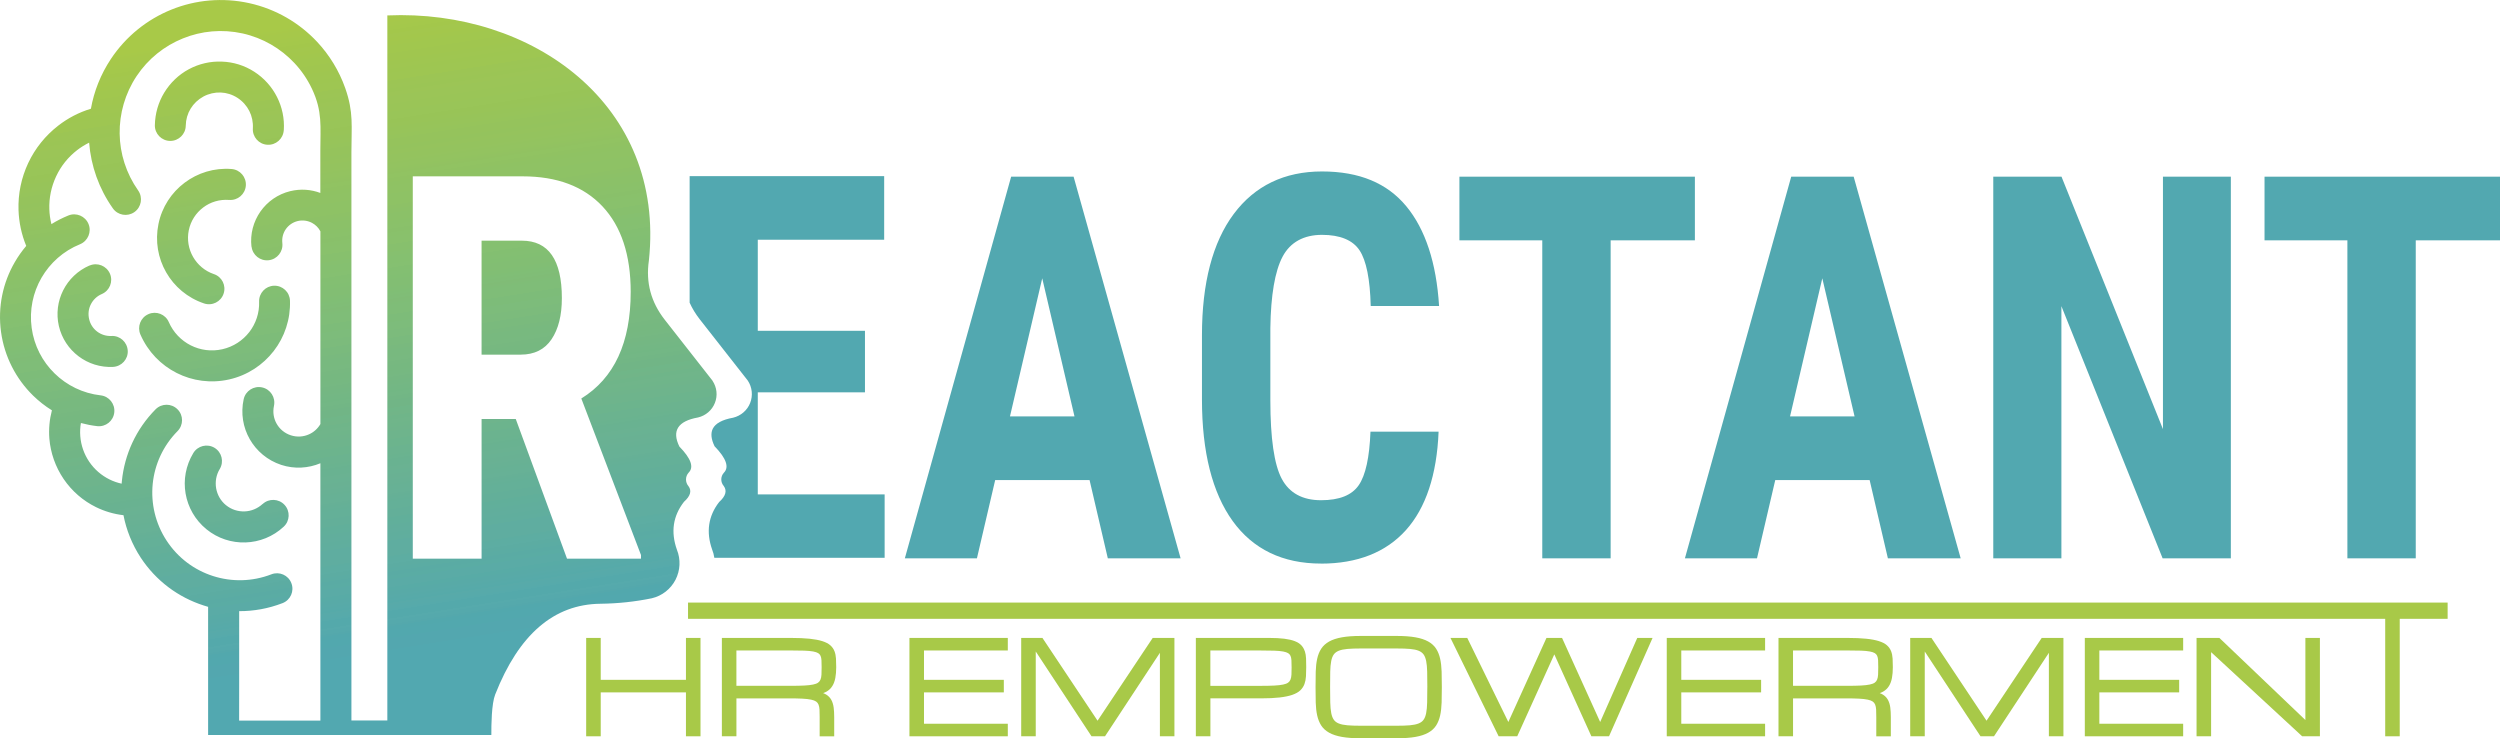 <?xml version="1.0" encoding="UTF-8"?>
<svg xmlns="http://www.w3.org/2000/svg" xmlns:xlink="http://www.w3.org/1999/xlink" id="Calque_1" viewBox="0 0 972.41 287.16">
  <defs>
    <style>.cls-1{fill:#a8c948;}.cls-2{fill:#52a8b0;}.cls-3{fill:url(#Dégradé_sans_nom_2);}</style>
    <linearGradient id="Dégradé_sans_nom_2" x1="116.39" y1="-5.48" x2="163.24" y2="290.31" gradientUnits="userSpaceOnUse">
      <stop offset="0" stop-color="#a8c948"></stop>
      <stop offset=".03" stop-color="#a8c948"></stop>
      <stop offset=".05" stop-color="#a8c948"></stop>
      <stop offset=".05" stop-color="#a8c948"></stop>
      <stop offset=".06" stop-color="#a6c84a"></stop>
      <stop offset=".06" stop-color="#a6c84a"></stop>
      <stop offset=".07" stop-color="#a5c84b"></stop>
      <stop offset=".07" stop-color="#a4c84b"></stop>
      <stop offset=".07" stop-color="#a4c84b"></stop>
      <stop offset=".08" stop-color="#a3c74b"></stop>
      <stop offset=".08" stop-color="#a3c74d"></stop>
      <stop offset=".09" stop-color="#a3c74c"></stop>
      <stop offset=".09" stop-color="#a2c74d"></stop>
      <stop offset=".09" stop-color="#a2c74d"></stop>
      <stop offset=".1" stop-color="#a1c74e"></stop>
      <stop offset=".1" stop-color="#a1c74e"></stop>
      <stop offset=".11" stop-color="#a0c64f"></stop>
      <stop offset=".11" stop-color="#a0c64f"></stop>
      <stop offset=".11" stop-color="#a0c64f"></stop>
      <stop offset=".12" stop-color="#9fc650"></stop>
      <stop offset=".12" stop-color="#9fc650"></stop>
      <stop offset=".12" stop-color="#9fc651"></stop>
      <stop offset=".13" stop-color="#9ec651"></stop>
      <stop offset=".13" stop-color="#9ec652"></stop>
      <stop offset=".14" stop-color="#9ec652"></stop>
      <stop offset=".14" stop-color="#9ec654"></stop>
      <stop offset=".14" stop-color="#9cc554"></stop>
      <stop offset=".15" stop-color="#9cc555"></stop>
      <stop offset=".15" stop-color="#9bc555"></stop>
      <stop offset=".16" stop-color="#9cc556"></stop>
      <stop offset=".16" stop-color="#9cc556"></stop>
      <stop offset=".16" stop-color="#9bc557"></stop>
      <stop offset=".17" stop-color="#9bc557"></stop>
      <stop offset=".17" stop-color="#9ac557"></stop>
      <stop offset=".18" stop-color="#9ac557"></stop>
      <stop offset=".18" stop-color="#99c558"></stop>
      <stop offset=".18" stop-color="#99c558"></stop>
      <stop offset=".19" stop-color="#99c558"></stop>
      <stop offset=".19" stop-color="#98c457"></stop>
      <stop offset=".2" stop-color="#98c458"></stop>
      <stop offset=".2" stop-color="#97c458"></stop>
      <stop offset=".2" stop-color="#97c459"></stop>
      <stop offset=".21" stop-color="#97c45a"></stop>
      <stop offset=".21" stop-color="#96c45a"></stop>
      <stop offset=".21" stop-color="#96c45b"></stop>
      <stop offset=".22" stop-color="#95c35c"></stop>
      <stop offset=".22" stop-color="#95c35c"></stop>
      <stop offset=".23" stop-color="#94c35d"></stop>
      <stop offset=".23" stop-color="#94c35e"></stop>
      <stop offset=".23" stop-color="#95c35d"></stop>
      <stop offset=".24" stop-color="#94c35e"></stop>
      <stop offset=".24" stop-color="#94c35e"></stop>
      <stop offset=".25" stop-color="#93c360"></stop>
      <stop offset=".25" stop-color="#93c360"></stop>
      <stop offset=".25" stop-color="#93c360"></stop>
      <stop offset=".26" stop-color="#91c261"></stop>
      <stop offset=".26" stop-color="#91c362"></stop>
      <stop offset=".27" stop-color="#90c262"></stop>
      <stop offset=".27" stop-color="#90c263"></stop>
      <stop offset=".27" stop-color="#8fc263"></stop>
      <stop offset=".28" stop-color="#8fc264"></stop>
      <stop offset=".28" stop-color="#8fc264"></stop>
      <stop offset=".29" stop-color="#8ec265"></stop>
      <stop offset=".29" stop-color="#8ec265"></stop>
      <stop offset=".29" stop-color="#8ec265"></stop>
      <stop offset=".3" stop-color="#8ec265"></stop>
      <stop offset=".3" stop-color="#8ec266"></stop>
      <stop offset=".3" stop-color="#8dc166"></stop>
      <stop offset=".31" stop-color="#8cc167"></stop>
      <stop offset=".31" stop-color="#8bc168"></stop>
      <stop offset=".32" stop-color="#8bc168"></stop>
      <stop offset=".32" stop-color="#8ac169"></stop>
      <stop offset=".32" stop-color="#8ac169"></stop>
      <stop offset=".33" stop-color="#8ac16a"></stop>
      <stop offset=".33" stop-color="#89c06a"></stop>
      <stop offset=".34" stop-color="#89c16b"></stop>
      <stop offset=".34" stop-color="#89c16b"></stop>
      <stop offset=".34" stop-color="#89c16c"></stop>
      <stop offset=".35" stop-color="#89c16c"></stop>
      <stop offset=".35" stop-color="#87c06d"></stop>
      <stop offset=".36" stop-color="#87c06d"></stop>
      <stop offset=".36" stop-color="#86c06f"></stop>
      <stop offset=".36" stop-color="#86c06f"></stop>
      <stop offset=".37" stop-color="#85c070"></stop>
      <stop offset=".37" stop-color="#85c070"></stop>
      <stop offset=".38" stop-color="#85c071"></stop>
      <stop offset=".38" stop-color="#83bf71"></stop>
      <stop offset=".38" stop-color="#83bf71"></stop>
      <stop offset=".39" stop-color="#83bf72"></stop>
      <stop offset=".39" stop-color="#83bf72"></stop>
      <stop offset=".39" stop-color="#82bf72"></stop>
      <stop offset=".4" stop-color="#82be73"></stop>
      <stop offset=".4" stop-color="#82be73"></stop>
      <stop offset=".41" stop-color="#81be74"></stop>
      <stop offset=".41" stop-color="#81be75"></stop>
      <stop offset=".41" stop-color="#80be75"></stop>
      <stop offset=".42" stop-color="#80bd77"></stop>
      <stop offset=".42" stop-color="#80bc76"></stop>
      <stop offset=".43" stop-color="#7fbd78"></stop>
      <stop offset=".43" stop-color="#7fbd78"></stop>
      <stop offset=".43" stop-color="#7fbd78"></stop>
      <stop offset=".44" stop-color="#7fbd78"></stop>
      <stop offset=".44" stop-color="#7dbc79"></stop>
      <stop offset=".45" stop-color="#7dbc79"></stop>
      <stop offset=".45" stop-color="#7dbc7b"></stop>
      <stop offset=".45" stop-color="#7dbc7b"></stop>
      <stop offset=".46" stop-color="#7dbc7b"></stop>
      <stop offset=".46" stop-color="#7cbb7b"></stop>
      <stop offset=".46" stop-color="#7cbb7c"></stop>
      <stop offset=".47" stop-color="#7cbb7c"></stop>
      <stop offset=".47" stop-color="#7aba7d"></stop>
      <stop offset=".48" stop-color="#7aba7d"></stop>
      <stop offset=".48" stop-color="#79bb7f"></stop>
      <stop offset=".48" stop-color="#79b97e"></stop>
      <stop offset=".49" stop-color="#78b97f"></stop>
      <stop offset=".49" stop-color="#78b97f"></stop>
      <stop offset=".5" stop-color="#78b980"></stop>
      <stop offset=".5" stop-color="#78b980"></stop>
      <stop offset=".5" stop-color="#77b880"></stop>
      <stop offset=".51" stop-color="#76b880"></stop>
      <stop offset=".51" stop-color="#76b880"></stop>
      <stop offset=".52" stop-color="#76b882"></stop>
      <stop offset=".52" stop-color="#75b882"></stop>
      <stop offset=".52" stop-color="#75b782"></stop>
      <stop offset=".53" stop-color="#74b783"></stop>
      <stop offset=".53" stop-color="#74b784"></stop>
      <stop offset=".54" stop-color="#72b784"></stop>
      <stop offset=".54" stop-color="#73b785"></stop>
      <stop offset=".54" stop-color="#73b785"></stop>
      <stop offset=".55" stop-color="#72b685"></stop>
      <stop offset=".55" stop-color="#72b685"></stop>
      <stop offset=".55" stop-color="#71b586"></stop>
      <stop offset=".56" stop-color="#71b586"></stop>
      <stop offset=".56" stop-color="#70b688"></stop>
      <stop offset=".57" stop-color="#71b588"></stop>
      <stop offset=".57" stop-color="#71b589"></stop>
      <stop offset=".57" stop-color="#6fb589"></stop>
      <stop offset=".58" stop-color="#70b58a"></stop>
      <stop offset=".58" stop-color="#6fb58a"></stop>
      <stop offset=".59" stop-color="#6fb48b"></stop>
      <stop offset=".59" stop-color="#6fb48b"></stop>
      <stop offset=".59" stop-color="#6eb48c"></stop>
      <stop offset=".6" stop-color="#6eb48c"></stop>
      <stop offset=".6" stop-color="#6cb48d"></stop>
      <stop offset=".61" stop-color="#6cb48d"></stop>
      <stop offset=".61" stop-color="#6bb38e"></stop>
      <stop offset=".61" stop-color="#6bb38f"></stop>
      <stop offset=".62" stop-color="#6bb38f"></stop>
      <stop offset=".62" stop-color="#6ab38f"></stop>
      <stop offset=".62" stop-color="#6ab38f"></stop>
      <stop offset=".63" stop-color="#69b291"></stop>
      <stop offset=".63" stop-color="#69b291"></stop>
      <stop offset=".64" stop-color="#6ab292"></stop>
      <stop offset=".64" stop-color="#69b292"></stop>
      <stop offset=".64" stop-color="#69b293"></stop>
      <stop offset=".65" stop-color="#69b193"></stop>
      <stop offset=".65" stop-color="#69b194"></stop>
      <stop offset=".66" stop-color="#67b194"></stop>
      <stop offset=".66" stop-color="#67b195"></stop>
      <stop offset=".66" stop-color="#67b195"></stop>
      <stop offset=".67" stop-color="#67b196"></stop>
      <stop offset=".67" stop-color="#66b096"></stop>
      <stop offset=".68" stop-color="#64b097"></stop>
      <stop offset=".68" stop-color="#64b097"></stop>
      <stop offset=".68" stop-color="#64b098"></stop>
      <stop offset=".69" stop-color="#64b098"></stop>
      <stop offset=".69" stop-color="#63af99"></stop>
      <stop offset=".7" stop-color="#63af99"></stop>
      <stop offset=".7" stop-color="#63af9a"></stop>
      <stop offset=".7" stop-color="#61af9a"></stop>
      <stop offset=".71" stop-color="#61af9b"></stop>
      <stop offset=".71" stop-color="#61ae9b"></stop>
      <stop offset=".71" stop-color="#61ae9c"></stop>
      <stop offset=".72" stop-color="#61ae9d"></stop>
      <stop offset=".72" stop-color="#60ae9d"></stop>
      <stop offset=".73" stop-color="#60ae9e"></stop>
      <stop offset=".73" stop-color="#5fae9e"></stop>
      <stop offset=".73" stop-color="#5fada0"></stop>
      <stop offset=".74" stop-color="#5fada0"></stop>
      <stop offset=".74" stop-color="#5fada0"></stop>
      <stop offset=".75" stop-color="#5fada0"></stop>
      <stop offset=".75" stop-color="#5dada1"></stop>
      <stop offset=".75" stop-color="#5dada1"></stop>
      <stop offset=".76" stop-color="#5dada3"></stop>
      <stop offset=".76" stop-color="#5caca2"></stop>
      <stop offset=".77" stop-color="#5baca3"></stop>
      <stop offset=".77" stop-color="#5baca3"></stop>
      <stop offset=".77" stop-color="#5aaba4"></stop>
      <stop offset=".78" stop-color="#5aaca4"></stop>
      <stop offset=".78" stop-color="#5aaba6"></stop>
      <stop offset=".79" stop-color="#5aaba6"></stop>
      <stop offset=".79" stop-color="#58aba6"></stop>
      <stop offset=".79" stop-color="#58aba6"></stop>
      <stop offset=".8" stop-color="#58aaa7"></stop>
      <stop offset=".8" stop-color="#58aaa7"></stop>
      <stop offset=".8" stop-color="#58aaa8"></stop>
      <stop offset=".81" stop-color="#56aaa9"></stop>
      <stop offset=".81" stop-color="#58aaa9"></stop>
      <stop offset=".82" stop-color="#56aaab"></stop>
      <stop offset=".82" stop-color="#56aaab"></stop>
      <stop offset=".82" stop-color="#54a9ab"></stop>
      <stop offset=".83" stop-color="#54a9ab"></stop>
      <stop offset=".83" stop-color="#56aaac"></stop>
      <stop offset=".84" stop-color="#54a8ac"></stop>
      <stop offset=".84" stop-color="#54a8ad"></stop>
      <stop offset=".84" stop-color="#52a8ad"></stop>
      <stop offset=".85" stop-color="#52a8ae"></stop>
      <stop offset=".85" stop-color="#52a8ae"></stop>
      <stop offset=".86" stop-color="#53a7af"></stop>
      <stop offset=".86" stop-color="#53a7af"></stop>
      <stop offset=".88" stop-color="#52a8b0"></stop>
      <stop offset=".89" stop-color="#52a8b0"></stop>
      <stop offset="1" stop-color="#52a8b0"></stop>
    </linearGradient>
  </defs>
  <g>
    <g>
      <polygon class="cls-1" points="266.81 264.43 233.66 264.43 233.66 248.13 228 248.13 228 286.39 233.66 286.39 233.66 269.31 266.81 269.31 266.81 286.39 272.47 286.39 272.47 248.13 266.81 248.13 266.81 264.43"></polygon>
      <path class="cls-1" d="M324.57,253.28c-.34-.88-.9-1.66-1.64-2.31-.73-.64-1.78-1.18-3.11-1.6-1.29-.41-2.95-.72-4.93-.93-1.96-.2-4.4-.31-7.24-.31h-26.87v38.26h5.66v-14.75h20.43c2.06,0,3.81,.04,5.2,.11,1.38,.07,2.53,.2,3.43,.39,.85,.18,1.5,.43,1.95,.74,.43,.3,.73,.69,.93,1.19,.21,.53,.34,1.18,.38,1.94,.04,.81,.06,1.79,.06,2.9v7.49h5.66v-7.49c0-1.37-.07-2.62-.21-3.7-.15-1.12-.45-2.11-.89-2.94-.46-.85-1.12-1.55-1.97-2.08-.36-.23-.77-.42-1.24-.59,.49-.17,.94-.37,1.34-.6,.92-.53,1.68-1.25,2.24-2.15,.55-.87,.94-1.94,1.17-3.17,.22-1.2,.34-2.6,.34-4.18,0-1.21-.03-2.34-.09-3.35-.06-1.05-.26-2.02-.59-2.87Zm-6.35,12.24c-.44,.32-1.1,.57-1.95,.74-.89,.19-2.05,.32-3.43,.39-1.39,.07-3.14,.11-5.2,.11h-21.21v-13.75h21.21c2.07,0,3.83,.02,5.21,.07,1.39,.05,2.54,.16,3.43,.32,.86,.16,1.52,.38,1.96,.65,.42,.26,.72,.59,.91,1.02,.21,.46,.33,1.04,.37,1.74,.04,.74,.06,1.65,.06,2.69,0,1.12-.02,2.1-.06,2.9-.04,.76-.16,1.41-.38,1.93-.2,.5-.5,.88-.93,1.19Z"></path>
      <polygon class="cls-1" points="353.74 286.39 392 286.39 392 281.51 359.4 281.51 359.4 269.31 390.45 269.31 390.45 264.43 359.4 264.43 359.4 253.01 392 253.01 392 248.13 353.74 248.13 353.74 286.39"></polygon>
      <polygon class="cls-1" points="426.91 280.33 405.47 248.13 397.21 248.13 397.21 286.39 402.87 286.39 402.87 253.41 424.56 286.39 429.81 286.39 451.16 253.92 451.16 286.39 456.81 286.39 456.81 248.13 448.36 248.13 426.91 280.33"></polygon>
      <path class="cls-1" d="M507.51,253.31c-.28-.88-.73-1.65-1.33-2.3-.6-.65-1.47-1.2-2.57-1.63-1.07-.42-2.43-.73-4.06-.94-1.61-.2-3.6-.31-5.92-.31h-28.49v38.26h5.66v-14.75h19.66c2.85,0,5.29-.12,7.25-.34,1.97-.23,3.63-.57,4.93-1.02,1.33-.46,2.38-1.05,3.12-1.75,.74-.71,1.29-1.54,1.63-2.47,.33-.91,.53-1.93,.59-3.04,.06-1.09,.09-2.27,.09-3.52s-.02-2.33-.06-3.34c-.04-1.04-.2-2-.47-2.85Zm-5.12,6.19c0,1.11-.02,2.09-.06,2.9-.04,.76-.17,1.41-.38,1.94-.2,.5-.5,.88-.93,1.19-.45,.32-1.1,.57-1.95,.74-.89,.19-2.05,.32-3.43,.39-1.39,.07-3.14,.11-5.2,.11h-19.66v-13.75h19.66c2.07,0,3.83,.02,5.21,.07,1.39,.05,2.54,.16,3.43,.32,.86,.16,1.52,.38,1.96,.65,.42,.26,.71,.59,.91,1.02,.21,.46,.33,1.04,.37,1.74,.04,.75,.06,1.66,.06,2.69Z"></path>
      <path class="cls-1" d="M560.17,256.26c-.33-1.49-.85-2.81-1.56-3.92-.72-1.13-1.76-2.08-3.09-2.82-1.31-.73-2.98-1.28-4.97-1.63-1.97-.35-4.42-.53-7.28-.53h-14.02c-2.86,0-5.31,.18-7.28,.53-1.99,.35-3.66,.9-4.97,1.63-1.33,.74-2.37,1.69-3.1,2.82-.72,1.11-1.25,2.43-1.57,3.92-.32,1.46-.51,3.13-.56,4.97-.05,1.82-.07,3.85-.07,6.03s.02,4.21,.07,6.03c.05,1.84,.24,3.51,.56,4.97,.33,1.49,.86,2.81,1.57,3.92,.73,1.13,1.77,2.08,3.1,2.82,1.31,.73,2.98,1.28,4.97,1.63,1.97,.35,4.42,.53,7.28,.53h14.02c2.86,0,5.31-.18,7.28-.53,1.99-.35,3.66-.9,4.97-1.63,1.33-.74,2.37-1.69,3.09-2.82,.71-1.11,1.23-2.43,1.56-3.92,.32-1.46,.51-3.13,.57-4.97,.06-1.81,.08-3.84,.08-6.03s-.03-4.22-.08-6.03c-.06-1.84-.25-3.51-.57-4.97Zm-5,11c0,2.3-.02,4.32-.06,5.99-.04,1.64-.17,3.04-.39,4.15-.21,1.07-.55,1.94-1.01,2.57-.44,.62-1.09,1.1-1.92,1.43-.87,.35-2,.59-3.36,.71-1.39,.12-3.13,.18-5.16,.18h-14.02c-2.05,0-3.79-.06-5.18-.18-1.36-.12-2.49-.35-3.36-.71-.83-.33-1.47-.81-1.9-1.43-.45-.63-.79-1.5-1-2.57-.22-1.11-.35-2.51-.39-4.15-.04-1.66-.06-3.62-.06-5.99s.02-4.32,.05-5.99c.03-1.63,.16-3.03,.38-4.15,.21-1.07,.55-1.93,1.01-2.57,.44-.61,1.09-1.09,1.92-1.43,.87-.35,2-.59,3.36-.71,1.39-.12,3.14-.18,5.18-.18h14.02c2.05,0,3.79,.06,5.18,.18,1.36,.12,2.48,.35,3.35,.71,.82,.33,1.46,.82,1.91,1.43,.46,.63,.79,1.5,1.01,2.57,.22,1.11,.35,2.51,.39,4.15,.04,1.67,.06,3.69,.06,5.99Z"></path>
      <polygon class="cls-1" points="622.41 280.83 607.72 248.43 607.58 248.13 601.52 248.13 586.69 280.83 570.71 248.13 564.18 248.13 582.92 286.39 590.15 286.39 604.57 254.53 618.99 286.39 625.85 286.39 642.79 248.13 636.84 248.13 622.41 280.83"></polygon>
      <polygon class="cls-1" points="648.31 286.39 686.56 286.39 686.56 281.51 653.96 281.51 653.96 269.31 685.01 269.31 685.01 264.43 653.96 264.43 653.96 253.01 686.56 253.01 686.56 248.13 648.31 248.13 648.31 286.39"></polygon>
      <path class="cls-1" d="M735.56,253.28c-.34-.88-.9-1.66-1.64-2.31-.75-.65-1.76-1.17-3.11-1.6-1.29-.41-2.95-.73-4.93-.93-1.96-.2-4.4-.31-7.24-.31h-26.87v38.26h5.66v-14.75h20.43c2.06,0,3.81,.04,5.2,.11,1.38,.07,2.53,.2,3.43,.39,.85,.18,1.5,.43,1.95,.74,.43,.3,.73,.69,.93,1.19,.21,.53,.34,1.18,.38,1.94,.04,.81,.06,1.79,.06,2.9v7.49h5.66v-7.49c0-1.37-.07-2.61-.21-3.7-.15-1.12-.45-2.11-.89-2.94-.46-.85-1.12-1.55-1.97-2.08-.36-.23-.78-.42-1.24-.59,.49-.17,.94-.37,1.34-.6,.92-.53,1.68-1.25,2.24-2.15,.55-.87,.94-1.94,1.17-3.17,.22-1.2,.34-2.6,.34-4.18,0-1.22-.03-2.34-.09-3.35-.06-1.05-.26-2.02-.59-2.87Zm-6.35,12.24c-.45,.32-1.1,.57-1.95,.74-.89,.19-2.05,.32-3.43,.39-1.39,.07-3.15,.11-5.2,.11h-21.21v-13.75h21.21c2.07,0,3.83,.02,5.21,.07,1.39,.05,2.54,.16,3.43,.32,.86,.16,1.52,.38,1.96,.65,.42,.26,.72,.59,.91,1.02,.21,.46,.33,1.04,.37,1.74,.04,.75,.06,1.66,.06,2.69,0,1.11-.02,2.09-.06,2.9-.04,.76-.17,1.41-.38,1.94-.2,.5-.5,.88-.93,1.19Z"></path>
      <polygon class="cls-1" points="772.69 280.33 751.26 248.13 743 248.13 743 286.39 748.66 286.39 748.66 253.41 770.35 286.39 775.59 286.39 796.94 253.92 796.94 286.39 802.6 286.39 802.6 248.13 794.15 248.13 772.69 280.33"></polygon>
      <polygon class="cls-1" points="810.92 286.39 849.17 286.39 849.17 281.51 816.57 281.51 816.57 269.31 847.62 269.31 847.62 264.43 816.57 264.43 816.57 253.01 849.17 253.01 849.17 248.13 810.92 248.13 810.92 286.39"></polygon>
      <polygon class="cls-1" points="896.71 248.13 896.71 280.06 863.26 248.13 854.38 248.13 854.38 286.39 860.04 286.39 860.04 253.66 895.46 286.39 902.36 286.39 902.36 248.13 896.71 248.13"></polygon>
    </g>
    <polygon class="cls-1" points="267.62 234.38 267.62 240.7 927.76 240.7 927.76 286.39 933.41 286.39 933.41 240.7 952.04 240.7 952.04 234.38 267.62 234.38"></polygon>
  </g>
  <g>
    <path class="cls-2" d="M430.9,217.17l-7.1-30.44h-36.71l-7.1,30.44h-28.04l41.35-148.45h24.29l41.62,148.45h-28.31Zm-38.05-55.2h25.09l-12.55-53.72-12.55,53.72Z"></path>
    <path class="cls-2" d="M513.82,219.21c-14.88,0-26.43-5.57-34.35-16.54-7.93-10.99-11.95-26.89-11.95-47.26v-25.02c0-20.3,4.16-36.17,12.36-47.16,8.19-10.98,19.73-16.54,34.31-16.54s25.37,4.55,32.81,13.54c7.42,8.97,11.71,22.02,12.75,38.8h-26.59c-.25-10.39-1.71-17.68-4.34-21.65-2.65-4-7.58-6.03-14.63-6.03s-12.34,2.86-15.32,8.5c-2.97,5.61-4.57,14.96-4.75,27.79v28.09c0,14.73,1.49,24.99,4.43,30.5,2.95,5.54,8.09,8.34,15.27,8.34s11.99-1.96,14.67-5.83c2.66-3.83,4.2-10.84,4.57-20.83h26.5c-.68,16.78-4.96,29.66-12.71,38.29-7.77,8.65-18.88,13.03-33.04,13.03Z"></path>
    <polygon class="cls-2" points="599.89 217.17 599.89 93.48 567.66 93.48 567.66 68.72 659.25 68.72 659.25 93.48 626.48 93.48 626.48 217.17 599.89 217.17"></polygon>
    <path class="cls-2" d="M734.32,217.17l-7.1-30.44h-36.71l-7.1,30.44h-28.04l41.35-148.45h24.29l41.62,148.45h-28.31Zm-38.05-55.2h25.09l-12.55-53.72-12.55,53.72Z"></path>
    <polygon class="cls-2" points="841.18 217.17 801.81 119.08 801.81 217.17 775.31 217.17 775.31 68.72 801.85 68.72 841.31 166.91 841.31 68.72 867.72 68.72 867.72 217.17 841.18 217.17"></polygon>
    <polygon class="cls-2" points="913.05 217.17 913.05 93.48 880.82 93.48 880.82 68.72 972.41 68.72 972.41 93.48 939.64 93.48 939.64 217.17 913.05 217.17"></polygon>
    <path class="cls-2" d="M277.85,216.96c-.17-1.13-.45-2.21-.85-3.2-2.42-6.83-1.5-13.06,2.73-18.5,2.54-2.28,3.14-4.38,1.77-6.24-1.28-1.48-1.26-3.68,.05-5.13,2.16-2.16,.94-5.63-3.61-10.31-1.34-2.75-1.58-5.06-.68-6.84,1.05-2.08,3.7-3.51,7.87-4.26,3.04-.73,5.52-2.87,6.65-5.73,1.14-2.87,.8-6.13-.92-8.72l-18.68-23.83c-1.61-2.06-2.94-4.24-3.94-6.47v-49.23h75.67v24.76h-49.16v35.4h41.69v23.95h-41.69v39.69h49.34v24.66h-66.24Z"></path>
  </g>
  <path class="cls-3" d="M277.18,148.12l-18.67-23.82c-5.31-6.81-7.36-14.45-6.12-22.93C258.92,40.72,206.98,3.53,150.66,6V280.24h-13.97V59.13c0-10.01,.91-15.45-2.41-24.86-2.39-6.76-6.14-12.86-10.91-17.97-6.93-7.41-16.05-12.78-26.4-15.07-10.35-2.29-20.86-1.3-30.26,2.49-9.41,3.79-17.7,10.37-23.58,19.22-3.96,5.96-6.57,12.56-7.77,19.35-4.64,1.4-8.94,3.65-12.71,6.58-4.93,3.81-8.96,8.77-11.68,14.55-2.72,5.79-3.97,12.05-3.77,18.27,.16,4.78,1.16,9.5,3,13.96-1.66,1.98-3.16,4.07-4.44,6.3C1.11,109.94-.92,119.44,.4,129.1c1.32,9.65,5.85,18.27,12.45,24.75,2.23,2.17,4.68,4.11,7.34,5.75-.94,3.62-1.28,7.33-.99,11,.46,5.53,2.33,10.96,5.56,15.72,3.24,4.76,7.6,8.49,12.59,10.94,3.33,1.64,6.95,2.7,10.68,3.14,1.11,5.73,3.34,11.34,6.69,16.47,5.96,9.09,14.68,15.48,24.47,18.63,.57,.2,1.16,.38,1.76,.54v49.86h110.17c-.02-3.89,.07-12.13,1.49-15.75,9.18-23.36,22.84-35.13,40.97-35.31,6.77-.08,13.44-.79,19.95-2.13,3.97-.93,7.34-3.56,9.22-7.19,1.87-3.64,2.07-7.9,.55-11.69-2.45-6.92-1.54-13.12,2.74-18.63,2.51-2.25,3.1-4.28,1.77-6.08-1.32-1.52-1.3-3.79,.06-5.29,2.11-2.11,.91-5.49-3.61-10.13-3.02-6.14-.59-9.91,7.26-11.32,2.98-.71,5.43-2.8,6.55-5.65,1.13-2.83,.79-6.04-.91-8.6ZM97.85,95.91c.38,3.32,3.36,5.69,6.67,5.31,3.31-.38,5.68-3.38,5.3-6.67-.22-2,.3-3.91,1.36-5.43,1.07-1.52,2.68-2.67,4.62-3.14,1.93-.47,3.91-.16,5.56,.71,1.36,.73,2.52,1.85,3.27,3.3v74.95c-1.07,1.82-2.62,3.2-4.46,4.01-2.15,.97-4.65,1.15-7.07,.36-2.41-.79-4.3-2.41-5.47-4.44-1.18-2.04-1.6-4.53-1.07-6.99,.71-3.26-1.34-6.48-4.6-7.19-3.26-.71-6.47,1.34-7.18,4.6-1.2,5.47-.24,10.99,2.37,15.55,2.62,4.58,6.87,8.21,12.22,9.98,5.17,1.69,10.54,1.34,15.25-.63v100.09h-31.61l.02-14.71v-27.85c5.64,.02,11.34-.99,16.87-3.12,3.1-1.2,4.64-4.68,3.43-7.78-1.18-3.1-4.68-4.64-7.77-3.43-7.48,2.9-15.49,2.98-22.69,.67-7.23-2.31-13.66-7.03-18.06-13.76-4.41-6.73-6.16-14.54-5.41-22.08,.75-7.52,4.01-14.81,9.65-20.52,2.35-2.37,2.35-6.17-.02-8.51-2.35-2.35-6.16-2.34-8.51,.02-7.66,7.75-12.08,17.62-13.11,27.85-.04,.35-.06,.71-.1,1.07-1.63-.35-3.21-.91-4.7-1.64-3.14-1.56-5.88-3.89-7.91-6.89-2.01-2.98-3.2-6.4-3.47-9.91-.14-1.72-.06-3.46,.24-5.15,2.05,.55,4.2,.97,6.37,1.22,3.28,.34,6.24-2.01,6.61-5.31,.38-3.3-1.99-6.3-5.29-6.67-6.95-.79-13.18-3.89-17.92-8.53-4.74-4.62-7.98-10.78-8.92-17.71-.95-6.95,.51-13.77,3.83-19.51,3.32-5.72,8.49-10.41,14.98-13.03,3.07-1.26,4.56-4.78,3.31-7.86-1.26-3.08-4.78-4.58-7.85-3.32-2.33,.95-4.52,2.07-6.59,3.36-.47-1.92-.75-3.87-.81-5.82-.14-4.35,.75-8.71,2.64-12.76,1.89-4.05,4.71-7.52,8.13-10.17,1.46-1.13,3.04-2.11,4.71-2.94,.71,9.03,3.79,17.85,9.22,25.54,1.89,2.72,5.66,3.38,8.39,1.46,2.72-1.92,3.37-5.67,1.46-8.4-4.68-6.64-7.1-14.38-7.2-22.12-.1-7.76,2.09-15.58,6.59-22.36,4.5-6.76,10.83-11.77,18.02-14.67,7.2-2.93,15.27-3.69,23.19-1.94,7.92,1.76,14.88,5.87,20.19,11.53,2.77,2.95,5.06,6.32,6.81,10.01,4.15,8.77,3.26,14.66,3.26,24.02v16.49c-3.62-1.36-7.64-1.68-11.65-.71h-.02c-4.87,1.18-8.94,4.09-11.64,7.95-2.7,3.88-4.05,8.69-3.48,13.69Zm151.47,121.4h-28.77l-19.94-54.34h-13.29v54.34h-26.76V68.59h42.7c13.41,0,23.77,3.9,31.09,11.69,7.31,7.8,10.97,18.88,10.97,33.25,0,19.75-6.4,33.57-19.21,41.47l23.21,60.87v1.43ZM73.43,89.56c-.75,3.65-.08,7.33,1.68,10.39,1.76,3.04,4.56,5.47,8.07,6.66,3.16,1.04,4.86,4.46,3.79,7.62-1.05,3.16-4.46,4.86-7.62,3.79-6.45-2.17-11.57-6.58-14.72-12.09-3.16-5.51-4.36-12.13-3-18.78,1.36-6.66,5.1-12.27,10.18-16.08,5.09-3.83,11.5-5.86,18.26-5.33,3.32,.25,5.8,3.16,5.55,6.48-.26,3.32-3.16,5.81-6.48,5.55-3.75-.29-7.3,.81-10.1,2.93-2.8,2.11-4.86,5.19-5.61,8.87Zm14.47,106.93c2.09,1.72,4.68,2.51,7.22,2.43,2.53-.08,5.03-1.07,7.03-2.9v.04c2.43-2.27,6.24-2.13,8.51,.3,2.27,2.43,2.13,6.26-.32,8.51-4.16,3.89-9.47,5.95-14.84,6.12-5.35,.18-10.78-1.52-15.2-5.13-4.44-3.62-7.2-8.59-8.11-13.88-.91-5.26,.04-10.86,3-15.76,1.72-2.84,5.41-3.75,8.25-2.04,2.84,1.72,3.75,5.41,2.03,8.26-1.4,2.31-1.83,4.97-1.4,7.5,.44,2.51,1.74,4.86,3.83,6.56Zm-38.21-60.1c.18,3.32-2.39,6.14-5.71,6.32-4.95,.25-9.65-1.29-13.4-4.11-3.77-2.84-6.55-6.93-7.68-11.77-1.12-4.84-.43-9.73,1.68-13.92,2.13-4.21,5.66-7.66,10.22-9.64l.04,.02c3.06-1.32,6.59,.1,7.92,3.16,1.32,3.06-.1,6.6-3.16,7.92-1.92,.81-3.37,2.25-4.25,3.97-.89,1.72-1.16,3.75-.69,5.77,.45,2.01,1.6,3.71,3.14,4.87,1.53,1.16,3.49,1.8,5.56,1.7,3.31-.18,6.13,2.39,6.32,5.71Zm47.28-7.23c2.53-3.28,3.97-7.43,3.81-11.83-.1-3.32,2.51-6.11,5.82-6.2,3.31-.1,6.09,2.51,6.19,5.83,.24,7.26-2.11,14.14-6.32,19.57-4.2,5.43-10.24,9.46-17.34,11.06-7.1,1.6-14.27,.59-20.39-2.51-6.14-3.1-11.21-8.27-14.13-14.97-1.32-3.04,.06-6.6,3.12-7.92l.02-.02c3.06-1.32,6.59,.06,7.91,3.12,1.76,4.03,4.82,7.15,8.51,9.03,3.71,1.88,8.03,2.49,12.33,1.52,4.28-.97,7.92-3.4,10.46-6.67Zm7.01-72.86c-3.31-.19-5.84-3.06-5.63-6.38,.14-2.39-.35-4.72-1.38-6.76-1.03-2.03-2.61-3.81-4.6-5.1-2.01-1.3-4.26-1.99-6.53-2.08-2.29-.08-4.62,.44-6.71,1.56-2.11,1.15-3.81,2.79-4.99,4.72-1.19,1.95-1.85,4.23-1.89,6.6-.04,3.32-2.77,5.98-6.08,5.95-3.32-.04-5.98-2.77-5.94-6.08,.08-4.56,1.36-8.93,3.65-12.7,2.31-3.78,5.56-6.96,9.57-9.11,4.01-2.15,8.45-3.14,12.85-2.96,4.42,.15,8.78,1.48,12.61,3.95,3.83,2.47,6.85,5.88,8.84,9.82,1.99,3.93,2.94,8.37,2.64,12.92l-.02,.02c-.22,3.32-3.08,5.85-6.4,5.63Zm114.56,59.68c0,6.67-1.34,12-4.01,15.98-2.67,3.98-6.68,5.98-12.02,5.98h-15.2v-44.33h15.66c10.38,0,15.57,7.46,15.57,22.37Z"></path>
</svg>

